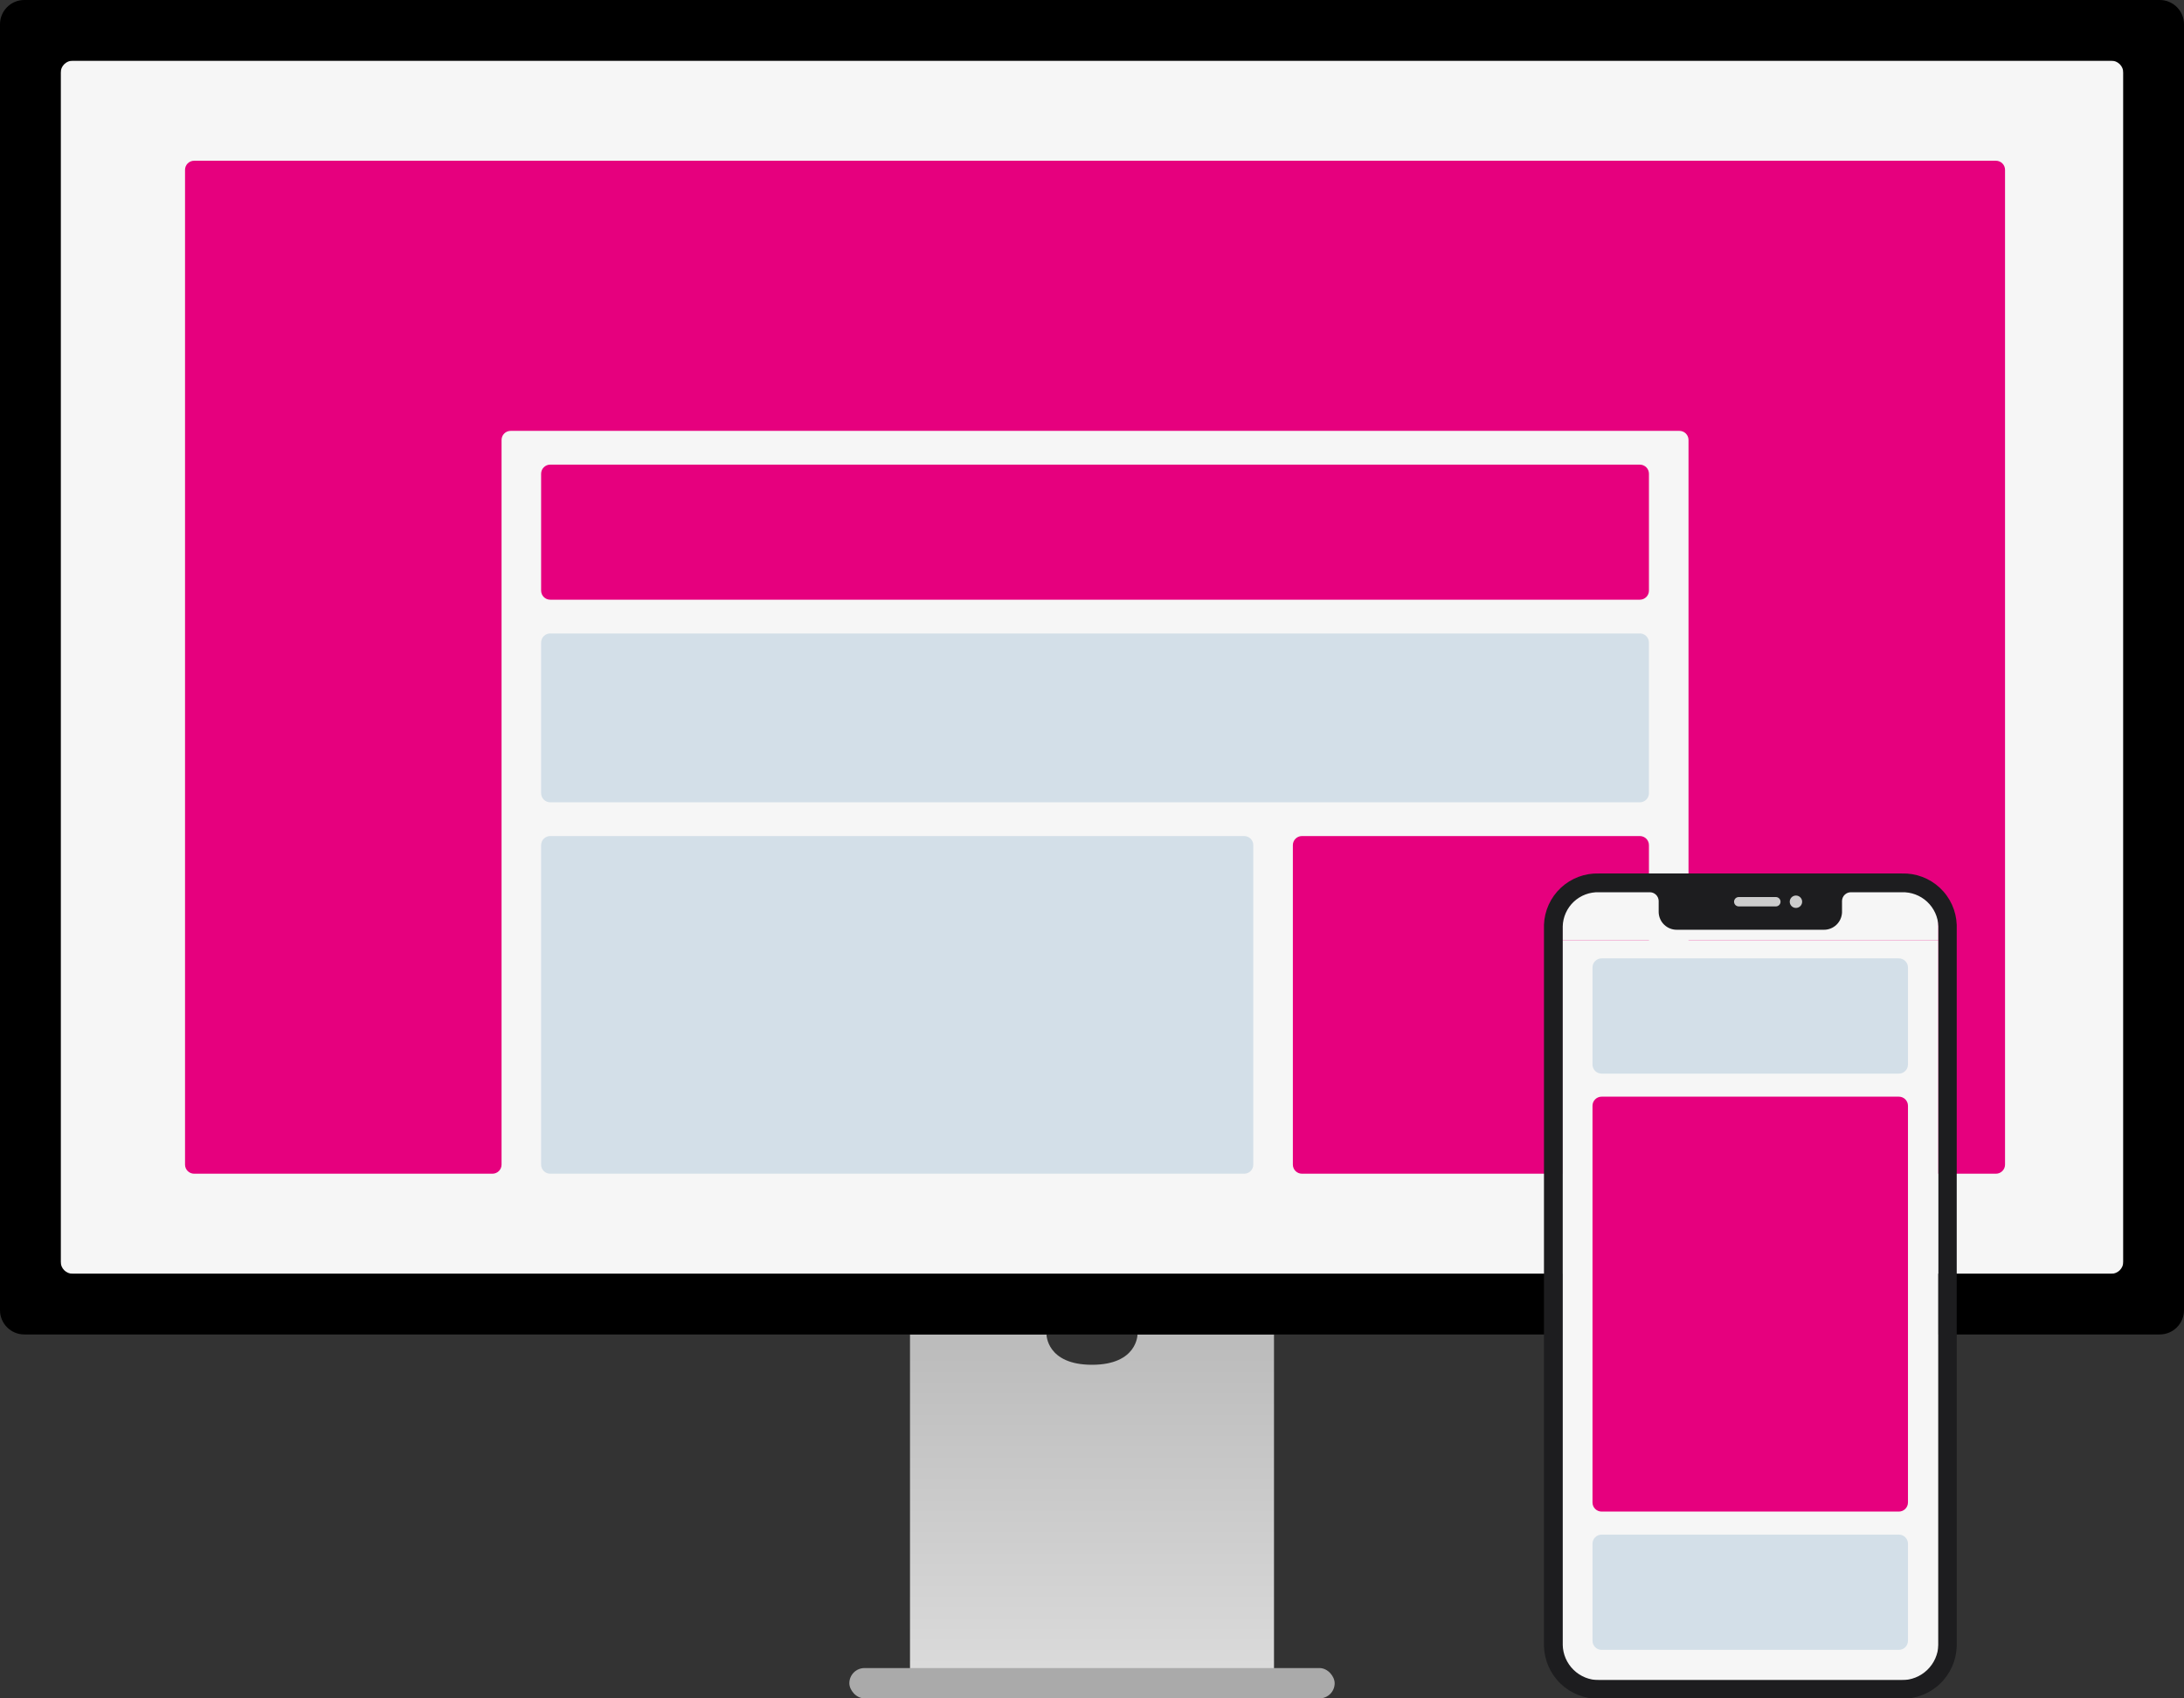 <?xml version="1.0" encoding="UTF-8"?> <svg xmlns="http://www.w3.org/2000/svg" width="720" height="560" viewBox="0 0 720 560" fill="none"><rect x="0" y="0" width="720" height="560" fill="#333333" stroke="none"/><g clip-path="url(#clip0_1_1628)"><path d="M300 440H345C345 440 345 450 360 450C375 450 375 440 375 440H420V560H300V440Z" fill="url(#paint0_linear_1_1628)"></path><rect x="280" y="550" width="160" height="10" rx="5" fill="#AAAAAA"></rect><rect width="680" height="400" transform="translate(20 20)" fill="#F6F6F6"></rect><path d="M559.652 387C557.995 387 556.652 385.657 556.652 384V145.067C556.652 143.41 555.309 142.067 553.652 142.067H168.348C166.691 142.067 165.348 143.41 165.348 145.067V384C165.348 385.657 164.005 387 162.348 387H64C62.343 387 61 385.657 61 384V56C61 54.343 62.343 53 64 53H658C659.657 53 661 54.343 661 56V384C661 385.657 659.657 387 658 387H559.652Z" fill="#E6007E"></path><path d="M543.609 194.733V156.2C543.609 154.543 542.266 153.2 540.609 153.2L181.391 153.2C179.735 153.2 178.391 154.543 178.391 156.2V194.733C178.391 196.39 179.735 197.733 181.391 197.733L540.609 197.733C542.266 197.733 543.609 196.39 543.609 194.733Z" fill="#E6007E"></path><path d="M543.609 261.533V211.867C543.609 210.21 542.266 208.867 540.609 208.867L181.391 208.867C179.735 208.867 178.391 210.21 178.391 211.867V261.533C178.391 263.19 179.735 264.533 181.391 264.533H540.609C542.266 264.533 543.609 263.19 543.609 261.533Z" fill="#D3DFE8"></path><path d="M413.174 384V278.667C413.174 277.01 411.831 275.667 410.174 275.667H181.392C179.735 275.667 178.392 277.01 178.392 278.667V384C178.392 385.657 179.735 387 181.392 387H410.174C411.831 387 413.174 385.657 413.174 384Z" fill="#D3DFE8"></path><path d="M543.609 384V278.667C543.609 277.01 542.266 275.667 540.609 275.667H429.218C427.561 275.667 426.218 277.01 426.218 278.667V384C426.218 385.657 427.561 387 429.218 387H540.609C542.266 387 543.609 385.657 543.609 384Z" fill="#E6007E"></path><path fill-rule="evenodd" clip-rule="evenodd" d="M8 0C3.582 0 0 3.582 0 8V432C0 436.418 3.582 440 8 440H712C716.418 440 720 436.418 720 432V8C720 3.582 716.418 0 712 0H8ZM24 20C21.791 20 20 21.791 20 24V416C20 418.209 21.791 420 24 420H696C698.209 420 700 418.209 700 416V24C700 21.791 698.209 20 696 20H24Z" fill="black"></path><rect width="124" height="244" transform="translate(515 310)" fill="#F6F6F6"></rect><path d="M629 495.4V364.6C629 362.943 627.657 361.6 626 361.6H528C526.343 361.6 525 362.943 525 364.6V495.4C525 497.057 526.343 498.4 528 498.4H626C627.657 498.4 629 497.057 629 495.4Z" fill="#E6007E"></path><path d="M629 351V319C629 317.343 627.657 316 626 316H528C526.343 316 525 317.343 525 319V351C525 352.657 526.343 354 528 354H626C627.657 354 629 352.657 629 351Z" fill="#D3DFE8"></path><path d="M629 541V509C629 507.343 627.657 506 626 506H528C526.343 506 525 507.343 525 509V541C525 542.657 526.343 544 528 544H626C627.657 544 629 542.657 629 541Z" fill="#D3DFE8"></path><rect x="515" y="294" width="124" height="16" fill="#F6F6F6"></rect><rect x="570" y="295" width="25" height="5" fill="#CCCCCC"></rect><path d="M639.03 542.346C638.931 545.479 637.612 548.449 635.353 550.621C633.094 552.794 630.074 553.997 626.94 553.973H527.134C524.014 553.992 521.013 552.783 518.777 550.608C516.541 548.432 515.251 545.465 515.185 542.346V305.44C515.226 303.916 515.569 302.415 516.192 301.023C516.816 299.631 517.709 298.376 518.819 297.331C519.93 296.286 521.236 295.471 522.663 294.932C524.09 294.394 525.61 294.143 527.134 294.195H543.792C544.565 294.168 545.317 294.449 545.884 294.976C546.451 295.503 546.785 296.233 546.814 297.006V300.819C546.866 302.378 547.529 303.854 548.66 304.929C549.791 306.004 551.299 306.592 552.859 306.565H601.215C602.776 306.592 604.284 306.004 605.414 304.929C606.545 303.854 607.208 302.378 607.26 300.819V297.006C607.289 296.233 607.624 295.503 608.19 294.976C608.757 294.449 609.509 294.168 610.282 294.195H626.94C630.034 294.087 633.043 295.21 635.31 297.318C637.576 299.426 638.914 302.347 639.03 305.44V542.346ZM573.216 295.777H585.444C585.854 295.777 586.247 295.94 586.537 296.23C586.827 296.52 586.99 296.913 586.99 297.323C586.99 297.733 586.827 298.126 586.537 298.416C586.247 298.706 585.854 298.869 585.444 298.869H573.216C572.806 298.869 572.412 298.706 572.122 298.416C571.832 298.126 571.669 297.733 571.669 297.323C571.669 296.913 571.832 296.52 572.122 296.23C572.412 295.94 572.806 295.777 573.216 295.777ZM592.047 295.282C592.452 295.277 592.849 295.393 593.187 295.614C593.526 295.836 593.791 296.153 593.95 296.526C594.108 296.898 594.151 297.309 594.075 297.707C593.999 298.104 593.807 298.47 593.522 298.758C593.238 299.046 592.874 299.242 592.477 299.323C592.081 299.404 591.669 299.365 591.295 299.211C590.921 299.057 590.6 298.796 590.375 298.459C590.15 298.123 590.03 297.728 590.029 297.323C590.028 297.056 590.079 296.792 590.179 296.545C590.28 296.299 590.428 296.074 590.616 295.885C590.803 295.695 591.026 295.544 591.271 295.441C591.517 295.337 591.781 295.283 592.047 295.282ZM626.94 288.009H527.134C522.484 287.857 517.963 289.555 514.564 292.731C511.164 295.907 509.163 300.302 509 304.952V542.835C509.147 547.52 511.132 551.959 514.525 555.194C517.918 558.428 522.447 560.198 527.134 560.121H626.94C631.627 560.198 636.156 558.428 639.549 555.194C642.942 551.959 644.927 547.52 645.074 542.835V304.952C644.911 300.302 642.91 295.907 639.51 292.731C636.111 289.555 631.59 287.857 626.94 288.009Z" fill="#1D1D1F"></path></g><defs><linearGradient id="paint0_linear_1_1628" x1="360" y1="440" x2="360" y2="560" gradientUnits="userSpaceOnUse"><stop stop-color="#BBBBBB"></stop><stop offset="1" stop-color="#DDDDDD"></stop></linearGradient><clipPath id="clip0_1_1628"><rect width="720" height="560" fill="white"></rect></clipPath></defs></svg> 